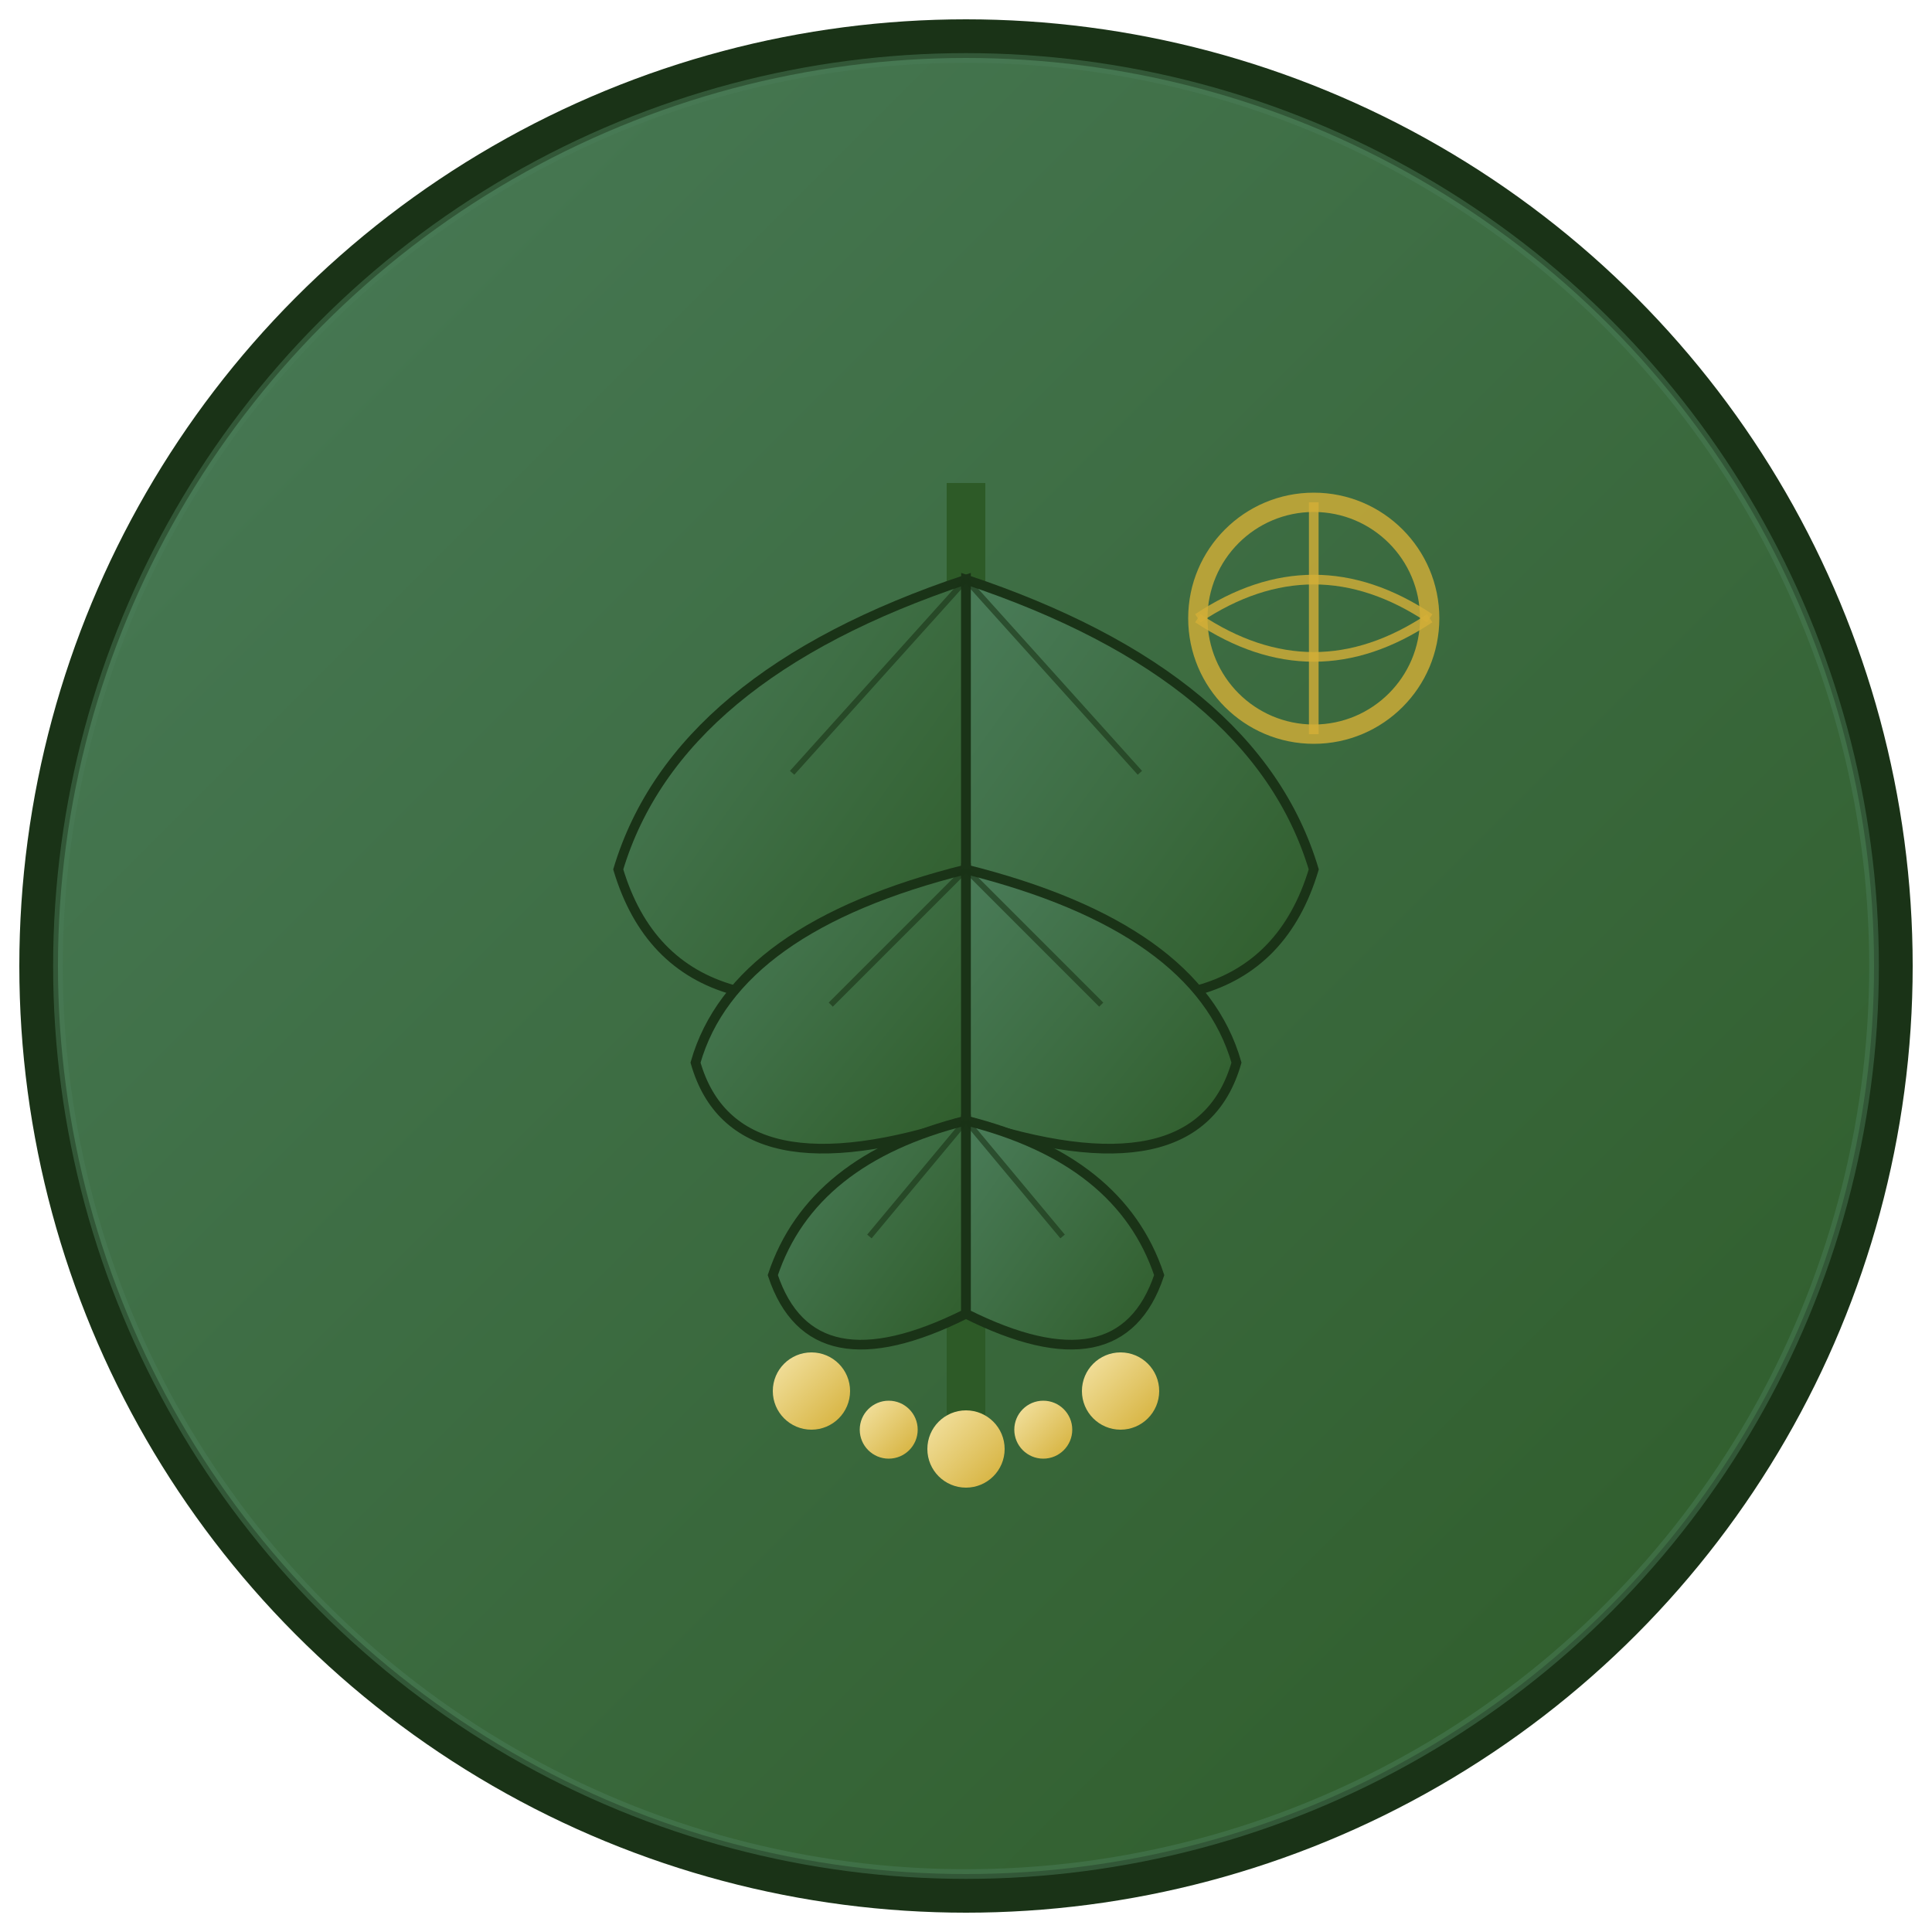 <svg xmlns="http://www.w3.org/2000/svg" viewBox="0 0 100 100" width="100" height="100">
    <defs>
        <linearGradient id="leafGradient" x1="0%" y1="0%" x2="100%" y2="100%">
            <stop offset="0%" style="stop-color:#4a7c59;stop-opacity:1" />
            <stop offset="100%" style="stop-color:#2d5a27;stop-opacity:1" />
        </linearGradient>
        <linearGradient id="grainGradient" x1="0%" y1="0%" x2="100%" y2="100%">
            <stop offset="0%" style="stop-color:#f4e4a6;stop-opacity:1" />
            <stop offset="100%" style="stop-color:#d4af37;stop-opacity:1" />
        </linearGradient>
        <filter id="shadow" x="-50%" y="-50%" width="200%" height="200%">
            <feDropShadow dx="1" dy="1" stdDeviation="1" flood-color="#000000" flood-opacity="0.2"/>
        </filter>
    </defs>
    
    <!-- Background circle -->
    <circle cx="50" cy="50" r="48" fill="url(#leafGradient)" stroke="#1a3317" stroke-width="2" filter="url(#shadow)"/>
    
    <!-- Main leaf design -->
    <g transform="translate(50,50)">
        <!-- Central stem -->
        <line x1="0" y1="-25" x2="0" y2="25" stroke="#2d5a27" stroke-width="2"/>
        
        <!-- Large leaf on left -->
        <path d="M 0,-20 Q -15,-15 -18,-5 Q -15,5 0,0 Z" fill="url(#leafGradient)" stroke="#1a3317" stroke-width="0.5"/>
        
        <!-- Large leaf on right -->
        <path d="M 0,-20 Q 15,-15 18,-5 Q 15,5 0,0 Z" fill="url(#leafGradient)" stroke="#1a3317" stroke-width="0.5"/>
        
        <!-- Medium leaf on left -->
        <path d="M 0,-5 Q -12,-2 -14,5 Q -12,12 0,8 Z" fill="url(#leafGradient)" stroke="#1a3317" stroke-width="0.5"/>
        
        <!-- Medium leaf on right -->
        <path d="M 0,-5 Q 12,-2 14,5 Q 12,12 0,8 Z" fill="url(#leafGradient)" stroke="#1a3317" stroke-width="0.5"/>
        
        <!-- Small leaf on left -->
        <path d="M 0,8 Q -8,10 -10,16 Q -8,22 0,18 Z" fill="url(#leafGradient)" stroke="#1a3317" stroke-width="0.5"/>
        
        <!-- Small leaf on right -->
        <path d="M 0,8 Q 8,10 10,16 Q 8,22 0,18 Z" fill="url(#leafGradient)" stroke="#1a3317" stroke-width="0.5"/>
        
        <!-- Grain/wheat symbols at the base -->
        <circle cx="-8" cy="22" r="2" fill="url(#grainGradient)"/>
        <circle cx="-4" cy="24" r="1.5" fill="url(#grainGradient)"/>
        <circle cx="0" cy="25" r="2" fill="url(#grainGradient)"/>
        <circle cx="4" cy="24" r="1.5" fill="url(#grainGradient)"/>
        <circle cx="8" cy="22" r="2" fill="url(#grainGradient)"/>
        
        <!-- Leaf veins for detail -->
        <line x1="0" y1="-20" x2="-9" y2="-10" stroke="#1a3317" stroke-width="0.3" opacity="0.6"/>
        <line x1="0" y1="-20" x2="9" y2="-10" stroke="#1a3317" stroke-width="0.3" opacity="0.6"/>
        <line x1="0" y1="-5" x2="-7" y2="2" stroke="#1a3317" stroke-width="0.3" opacity="0.6"/>
        <line x1="0" y1="-5" x2="7" y2="2" stroke="#1a3317" stroke-width="0.3" opacity="0.6"/>
        <line x1="0" y1="8" x2="-5" y2="14" stroke="#1a3317" stroke-width="0.3" opacity="0.6"/>
        <line x1="0" y1="8" x2="5" y2="14" stroke="#1a3317" stroke-width="0.3" opacity="0.6"/>
        
        <!-- Global trade symbol - small globe outline -->
        <circle cx="18" cy="-18" r="6" fill="none" stroke="#d4af37" stroke-width="1" opacity="0.8"/>
        <path d="M 12,-18 Q 18,-22 24,-18" fill="none" stroke="#d4af37" stroke-width="0.5" opacity="0.8"/>
        <path d="M 12,-18 Q 18,-14 24,-18" fill="none" stroke="#d4af37" stroke-width="0.5" opacity="0.8"/>
        <line x1="18" y1="-24" x2="18" y2="-12" stroke="#d4af37" stroke-width="0.5" opacity="0.8"/>
    </g>
    
    <!-- Decorative border -->
    <circle cx="50" cy="50" r="47" fill="none" stroke="#4a7c59" stroke-width="0.5" opacity="0.5"/>
</svg>
